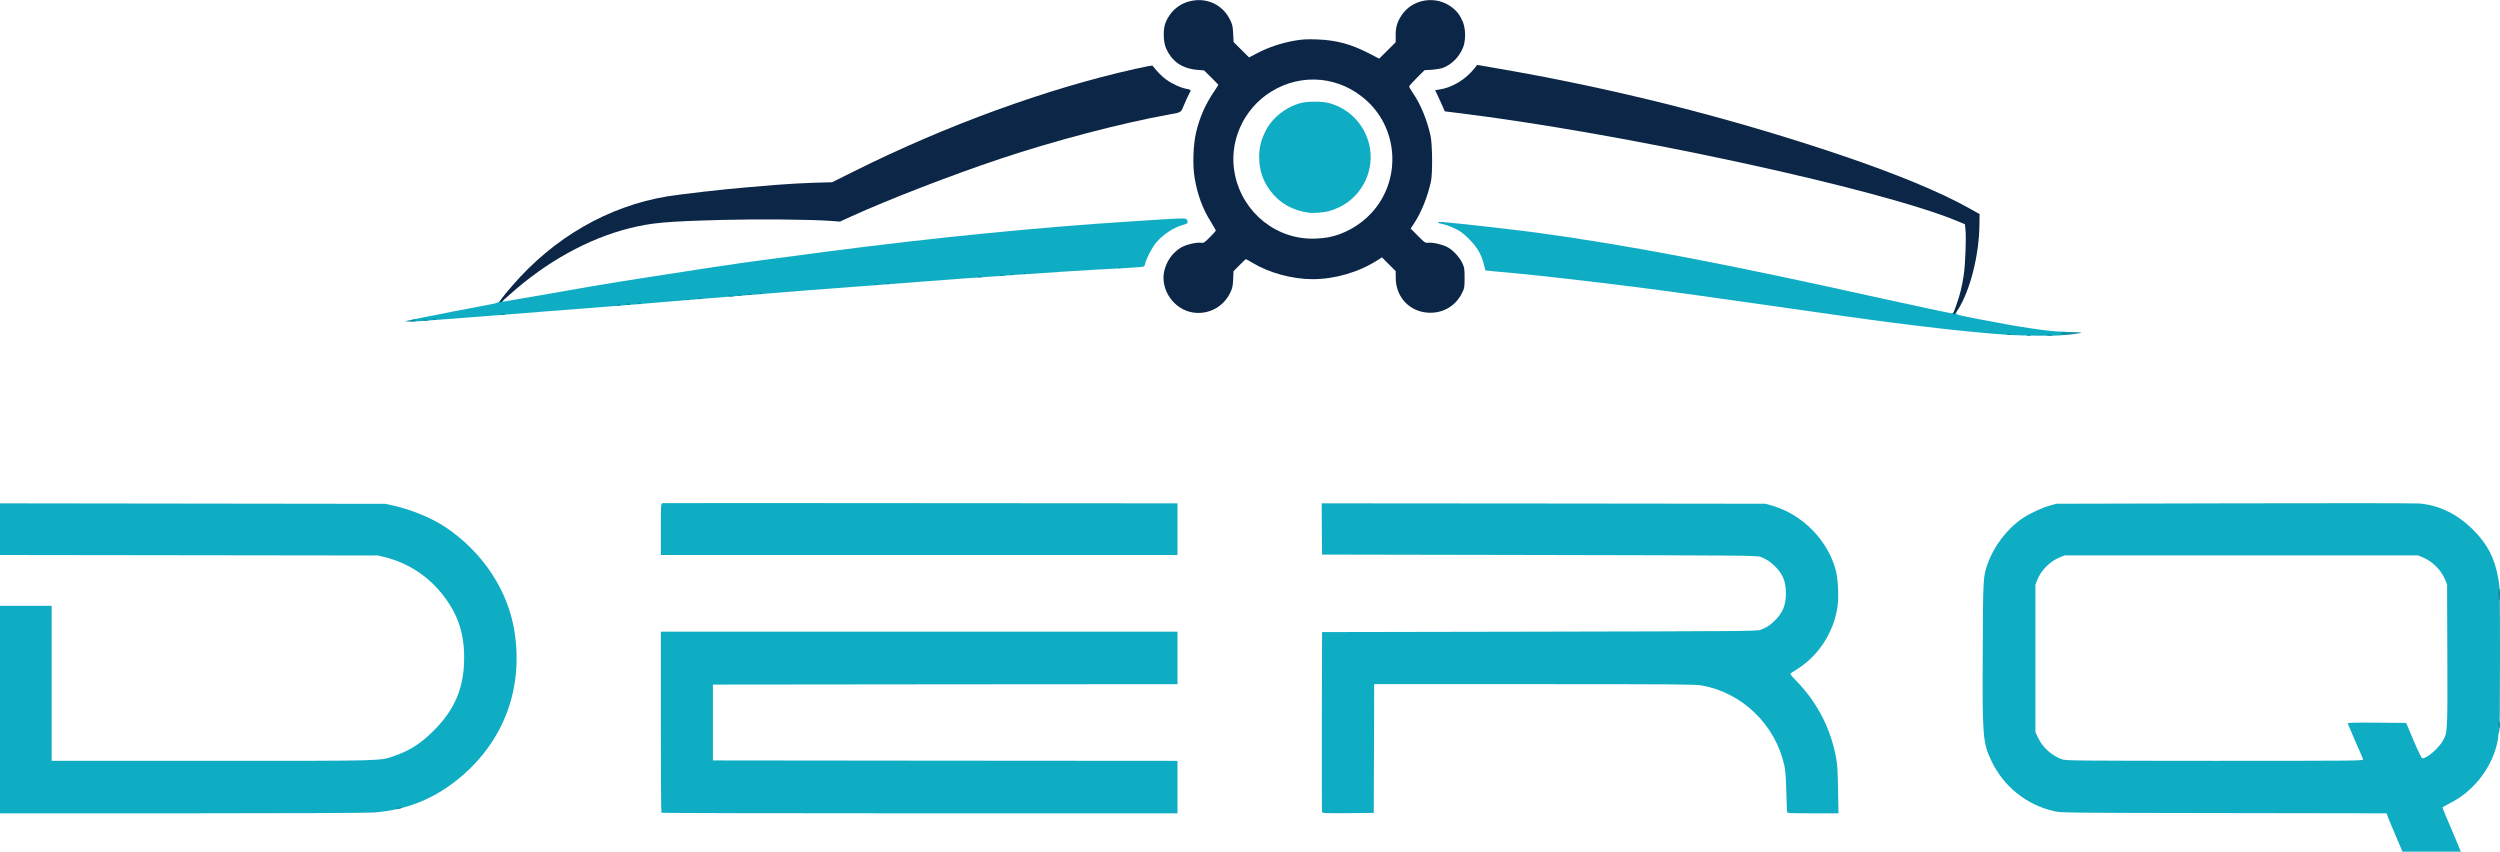 <?xml version="1.0" encoding="utf-8"?>
<svg version="1.0" xmlns="http://www.w3.org/2000/svg" width="1500px" height="511px" viewBox="0 0 1500 511" preserveAspectRatio="xMidYMid meet">
  <g fill="#0fadc4">
    <path d="M1440.80 509.40 c-4.35 -10.20 -8.25 -19.40 -8.50 -20.30 l-0.35 -1.10 -97.60 -0.15 c-96.95 -0.15 -97.65 -0.15 -102.10 -1.20 -16.50 -3.80 -30.20 -14.85 -37.50 -30.30 -5.10 -10.75 -5.40 -14.60 -5.10 -66.85 0.20 -43.15 0.25 -43.40 2.85 -51 3.75 -10.75 11.70 -21.20 21 -27.50 4.20 -2.85 11.50 -6.30 16.25 -7.60 l4 -1.15 106.75 -0.25 c58.70 -0.15 108.65 -0.10 111 0.10 11.90 0.95 22.95 6.35 32.25 15.65 8.75 8.70 13.05 17.05 15.25 29.40 0.95 5.50 1 7.70 1 48.80 0 28.10 -0.15 43.10 -0.50 43.30 -0.25 0.15 -0.50 1.15 -0.50 2.20 0 1.05 -0.45 3.60 -1 5.75 -3.75 14.75 -14.60 28.10 -28.30 34.85 -2.30 1.15 -4.20 2.30 -4.20 2.50 0 0.20 2.05 5.20 4.55 11.05 2.50 5.85 5 11.70 5.50 13.05 l0.95 2.35 -17.50 0 -17.50 0 -0.70 -1.60z m-22.95 -53.75 c-0.15 -0.50 -1.20 -3.05 -2.35 -5.65 -1.20 -2.60 -3.10 -7.10 -4.35 -10 -1.20 -2.90 -2.35 -5.55 -2.50 -5.90 -0.20 -0.50 3.30 -0.60 17.40 -0.50 l17.65 0.15 4.50 10.65 c3.10 7.25 4.75 10.60 5.30 10.60 2.65 0 9.50 -5.90 12.10 -10.35 2.95 -5.15 2.95 -4.80 2.80 -51.40 l-0.15 -42.50 -1.15 -2.90 c-2.40 -5.85 -7.60 -11.05 -13.50 -13.45 l-2.85 -1.15 -106 0 -106 0 -2.85 1.15 c-5.90 2.40 -11.10 7.60 -13.50 13.45 l-1.15 2.90 0 44.25 0 44.25 1.60 3.40 c2.75 5.85 8.35 10.85 14.40 12.95 2.35 0.80 8.40 0.85 91.70 0.90 84.70 0 89.15 -0.05 88.90 -0.85z"/>
    <path d="M0 425.75 l0 -62.25 15.50 0 15.50 0 0 46.50 0 46.50 96.15 0 c106.10 0 100.55 0.15 109.85 -3.10 9.25 -3.25 15.55 -7.35 23.30 -15.10 12.75 -12.75 18.20 -25.85 18.20 -43.80 0 -15.70 -4.35 -27.60 -14.60 -39.75 -8.35 -9.95 -20.10 -17.25 -32.80 -20.40 l-4.35 -1.05 -113.35 -0.15 -113.40 -0.15 0 -15.50 0 -15.50 115.65 0.15 115.60 0.15 4.75 1.05 c11 2.45 23.25 7.55 31.45 13.05 22.40 15.10 37.55 38.15 41.30 62.85 5.15 33.70 -6.15 64.45 -31.70 86.40 -15.40 13.25 -32.40 20.25 -52.65 21.85 -3.65 0.30 -50.85 0.50 -115.25 0.50 l-109.15 0 0 -62.25z"/>
    <path d="M396.85 487.65 c-0.20 -0.15 -0.35 -24.70 -0.35 -54.50 l0 -54.15 155 0 155 0 0 15.75 0 15.75 -139.35 0.10 -139.40 0.15 0 22.75 0 22.75 139.40 0.15 139.35 0.10 0 15.75 0 15.75 -154.65 0 c-85.10 0 -154.85 -0.15 -155 -0.35z"/>
    <path d="M793.25 487.40 c-0.15 -0.35 -0.20 -24.85 -0.15 -54.40 l0.15 -53.75 130.50 -0.25 c120.25 -0.25 130.65 -0.30 132.55 -1.10 3.70 -1.45 5.30 -2.45 7.85 -4.85 5.40 -5.05 7.40 -9.65 7.40 -17.05 0 -7.30 -2 -11.95 -7.15 -16.80 -2.45 -2.30 -4.75 -3.80 -7.95 -5.05 -2.05 -0.85 -9.80 -0.90 -132.70 -1.15 l-130.50 -0.25 -0.15 -15.40 -0.10 -15.35 133.10 0.10 133.15 0.15 3.90 1.10 c18.30 5.25 33.60 20.80 38.40 39.05 1.30 5.05 1.80 15.95 0.95 21.65 -2.15 14.85 -10.90 28.75 -23.30 36.85 -1.95 1.30 -3.95 2.60 -4.50 2.90 -0.85 0.55 -0.60 0.95 3.35 5 12.25 12.70 20.25 28.10 23.50 45.30 0.90 4.65 1.10 8.15 1.30 19.80 l0.25 14.10 -15.30 0 c-11.85 0 -15.40 -0.15 -15.50 -0.60 -0.15 -0.35 -0.35 -5.95 -0.50 -12.40 -0.25 -8.90 -0.55 -12.80 -1.25 -16 -5.50 -24.40 -25.45 -43.55 -49.75 -47.75 -3.85 -0.65 -16.65 -0.75 -100.35 -0.75 l-95.95 0 -0.10 38.65 -0.15 38.60 -15.40 0.15 c-12.05 0.10 -15.45 0 -15.60 -0.50z"/>
    <path d="M396.50 317.55 c0 -14.10 0.10 -15.50 0.85 -15.65 0.45 -0.10 70.20 -0.10 155 0 l154.15 0.10 0 15.50 0 15.50 -155 0 -155 0 0 -15.45z"/>
    <path d="M1205.50 200.95 c-22.25 -1.40 -59.45 -5.65 -100.25 -11.45 -92.65 -13.20 -99.50 -14.15 -127.25 -17.70 -21.20 -2.70 -56.30 -6.70 -69 -7.85 -3.45 -0.30 -8.85 -0.80 -12 -1.10 l-5.75 -0.60 -0.90 -3.50 c-1.60 -6.25 -4.10 -10.50 -8.85 -15.25 -3.45 -3.45 -5.05 -4.70 -8.50 -6.35 -2.35 -1.15 -5.55 -2.30 -7.10 -2.65 -4.35 -0.85 -4.20 -1.65 0.15 -1.25 12.05 1.05 41.40 4.40 54.95 6.20 55.50 7.55 112.80 18.45 207.75 39.55 18.05 4 41.55 9 42.30 9 0.45 0 0.95 -0.35 1.15 -0.75 0.15 -0.40 0.60 -0.75 1.05 -0.75 0.55 0 0.70 0.30 0.50 1.15 -0.30 1.10 -0.10 1.20 14.35 4 23.90 4.65 42.05 7.35 49.55 7.35 2.45 0 2.85 0.15 2.85 0.95 0 0.75 -0.55 0.95 -3.35 1.20 -4.55 0.45 -23.25 0.30 -31.65 -0.20z"/>
    <path d="M246 192.60 c0 -0.30 1.20 -0.75 2.65 -1.10 6.65 -1.40 37.80 -7.50 43.60 -8.50 5.40 -0.95 6.65 -1.35 7.50 -2.30 1.15 -1.35 3.35 -1.75 2.25 -0.45 -0.40 0.45 -0.40 0.75 -0.10 0.75 0.30 0 8.05 -1.35 17.20 -2.95 26.60 -4.75 47.85 -8.35 66.65 -11.25 27.80 -4.35 49.90 -7.70 57.75 -8.80 4 -0.55 8.85 -1.20 10.75 -1.50 4.20 -0.60 19.80 -2.65 43.50 -5.75 63.65 -8.25 124.55 -14.30 181.50 -17.95 29.55 -1.95 31.95 -2.05 32.60 -1.25 1.40 1.75 1 2.60 -1.60 3.25 -5.90 1.55 -12.05 5.55 -16.55 10.75 -2.35 2.80 -5.95 9.55 -6.50 12.35 -0.20 0.85 -0.55 1.80 -0.90 2 -0.30 0.25 -6.05 0.70 -12.80 1.05 -19.05 0.90 -47.70 2.75 -97.50 6.30 -10.25 0.75 -47.80 3.60 -75.75 5.75 -7.15 0.55 -14.55 1.10 -16.50 1.25 -1.90 0.15 -11.70 0.95 -21.75 1.75 -10.05 0.80 -26.70 2.15 -37 3 -10.30 0.80 -23.90 1.95 -30.25 2.50 -6.30 0.55 -20.15 1.70 -30.75 2.50 -49.55 3.90 -58.95 4.65 -83.25 6.50 -14.30 1.10 -27.95 2.15 -30.35 2.30 -2.95 0.20 -4.40 0.15 -4.40 -0.20z"/>
    <path d="M785.75 127.70 c-10.20 -1.35 -17.95 -5.75 -23.75 -13.45 -4.35 -5.85 -6.50 -12.45 -6.50 -19.95 0 -5.75 1 -9.90 3.60 -15.25 3.90 -8.15 12.45 -15 21.65 -17.30 3.90 -1 12.45 -1 16.45 0.05 12.05 3.10 21.35 12.60 24.30 24.80 3.60 15.05 -3.80 30.80 -17.75 37.65 -1.90 0.95 -4.75 2.05 -6.30 2.45 -3.05 0.75 -9.35 1.30 -11.70 1z"/>
  </g>
  <g fill="#f6f6f6">
    <path d="M1172 188.20 c0 -0.15 0.75 -2.35 1.70 -4.90 2.10 -5.65 3.55 -11.50 4.55 -18.30 0.95 -6.20 1.55 -22.40 1.05 -27.10 l-0.35 -3.35 -4.30 -1.80 c-46.35 -19.40 -201.90 -53.05 -300.60 -65.05 l-7.20 -0.90 -0.95 -2.25 c-0.55 -1.25 -1.85 -4.15 -2.90 -6.40 l-1.90 -4.05 2.30 -0.35 c7.95 -1.15 16.10 -6.10 21.40 -12.90 l1.45 -1.90 10.50 1.80 c70.95 12.10 141.10 29.80 208 52.40 33.05 11.20 59.25 22.05 76.30 31.55 l6.70 3.75 -0.10 6.65 c-0.20 18 -5.60 39.30 -12.80 50.55 -1.60 2.45 -2.85 3.60 -2.85 2.55z" style="fill: rgb(11, 38, 70);"/>
    <path d="M715.50 187.45 c-11.05 -1.85 -19.10 -13.25 -17.10 -24.10 1.20 -6.30 5.05 -11.85 10.35 -14.90 2.95 -1.70 9.10 -3.15 11.75 -2.80 1.80 0.25 2.05 0.05 5.45 -3.35 1.95 -1.95 3.55 -3.75 3.55 -4 0 -0.20 -1.30 -2.50 -2.90 -5.05 -5.05 -8 -8.15 -16.45 -9.85 -26.70 -1.25 -7.35 -0.85 -19.75 0.90 -27.05 2.20 -9.25 5.60 -17.05 10.95 -24.80 1.30 -1.95 2.40 -3.65 2.40 -3.80 0 -0.15 -1.95 -2.15 -4.30 -4.45 l-4.25 -4.20 -4.15 -0.35 c-9.30 -0.80 -15.50 -5.25 -18.85 -13.45 -1.55 -3.75 -1.60 -11.10 -0.15 -14.75 3.30 -8.10 10.05 -13 18.75 -13.60 8.55 -0.50 16.35 4.05 20.05 11.90 1.35 2.75 1.60 3.95 1.80 8.20 l0.25 5 4.65 4.65 4.65 4.60 5.20 -2.70 c6.50 -3.40 14.30 -6 22.10 -7.35 4.95 -0.85 7.30 -0.95 13.50 -0.75 11.75 0.45 20.35 2.80 31.40 8.50 l5.85 3.05 4.95 -4.90 4.95 -4.95 0 -4.05 c-0.05 -4.95 0.90 -8.15 3.60 -12.20 6.50 -9.70 20.25 -12 29.85 -4.95 3.30 2.45 5.20 4.95 6.95 9.20 1.65 4.10 1.70 11.15 0 15.25 -2.35 5.75 -6.90 10.25 -12.30 12.20 -1.25 0.40 -4.15 0.90 -6.50 1.05 l-4.25 0.25 -4.60 4.55 c-2.55 2.55 -4.65 4.90 -4.65 5.25 0 0.35 1.05 2.15 2.30 4 4.60 6.70 8.50 16.20 10.55 25.65 1.10 5.25 1.25 22.45 0.25 27.20 -2 9.10 -5.60 18.25 -9.85 24.80 l-2.35 3.60 4.35 4.35 c4.25 4.30 4.40 4.35 6.40 4.15 2.75 -0.30 8.35 1.05 11.45 2.70 3.25 1.75 7.15 6 8.80 9.50 1.25 2.65 1.35 3.45 1.35 8.90 0 5.55 -0.10 6.20 -1.40 8.80 -3.75 7.75 -10.90 12.15 -19.35 12.10 -11.75 -0.10 -20.55 -9.05 -20.55 -20.90 l-0.05 -4.10 -4.10 -4.10 -4.15 -4.15 -2.70 1.75 c-11.25 7.20 -25.55 11.35 -38.90 11.35 -12.10 0 -25.95 -3.75 -35.85 -9.70 -2.10 -1.25 -3.95 -2.30 -4.15 -2.30 -0.20 0 -1.95 1.65 -3.90 3.65 l-3.55 3.60 -0.20 4.75 c-0.15 3.85 -0.45 5.30 -1.55 7.70 -4.10 8.95 -13.30 13.85 -22.85 12.25z m81.10 -45 c9.65 -1.70 19.40 -7.15 26.40 -14.80 17.55 -19.15 16.35 -49.35 -2.65 -66.95 -16.05 -14.90 -39.05 -17.20 -57.60 -5.75 -16.95 10.45 -25.80 30.60 -21.80 49.80 4.75 23.15 25.35 39.45 48.55 38.40 2.35 -0.10 5.55 -0.40 7.10 -0.70z" style="fill: rgb(11, 38, 70);"/>
    <path d="M300 180.95 c0 -0.70 2.10 -3.40 7.30 -9.45 24.90 -28.95 57.75 -47.85 93.20 -53.70 7.60 -1.25 34.20 -4.30 46.50 -5.30 3.45 -0.30 11.65 -1 18.25 -1.55 6.60 -0.55 16.95 -1.10 23 -1.30 l11 -0.30 13.25 -6.60 c55.20 -27.55 115.80 -49.65 168.80 -61.45 5.45 -1.25 10.05 -2.10 10.20 -1.90 3 3.80 5.70 6.55 8.30 8.40 3.60 2.60 8.90 5 12.10 5.50 2.60 0.40 2.95 0.85 1.80 2.55 -0.45 0.75 -1.80 3.60 -2.95 6.35 -2.35 5.65 -1.55 5.10 -9.50 6.55 -28.10 5.05 -68.60 15.65 -101 26.50 -29.25 9.75 -67.30 24.50 -89.60 34.65 l-6.65 3.05 -6.10 -0.45 c-12.15 -0.85 -43.65 -1.10 -64.40 -0.55 -34.20 0.90 -42.65 1.70 -56 5.05 -24.75 6.25 -49.80 20.15 -71.60 39.70 -2.95 2.65 -5.50 4.80 -5.65 4.80 -0.15 0 -0.25 -0.25 -0.25 -0.55z" style="fill: rgb(11, 38, 70);"/>
  </g>
  <g fill="#0e8ea2">
    <path d="M237.50 484.95 c0 -0.30 0.45 -0.45 1 -0.30 0.50 0.15 1.05 0 1.15 -0.30 0.10 -0.30 0.55 -0.35 1.15 -0.10 0.90 0.35 0.85 0.40 -0.30 0.75 -1.90 0.60 -3 0.55 -3 -0.05z"/>
    <path d="M1499 434.40 c0 -1.90 0.15 -2.45 0.50 -1.90 0.65 1 0.65 4.50 0 4.50 -0.25 0 -0.50 -1.20 -0.50 -2.60z"/>
    <path d="M1498.90 357.90 c-0.20 -3.25 0 -4.90 0.65 -4.90 0.25 0 0.45 1.70 0.45 3.75 0 4.25 -0.80 5.10 -1.10 1.15z"/>
    <path d="M1216 201.30 c0 -0.10 0.55 -0.30 1.25 -0.40 0.70 -0.15 1.25 -0.05 1.25 0.15 0 0.25 -0.55 0.45 -1.25 0.45 -0.70 0 -1.25 -0.10 -1.25 -0.20z"/>
    <path d="M1228 201 c0 -0.60 1.85 -0.60 3.25 0 0.75 0.35 0.50 0.45 -1.10 0.45 -1.20 0.05 -2.15 -0.15 -2.15 -0.45z"/>
    <path d="M1204.05 200.80 c0.60 -0.50 2.95 -0.75 2.95 -0.30 0 0.25 -0.70 0.50 -1.60 0.50 -0.85 0 -1.45 -0.10 -1.35 -0.20z"/>
    <path d="M1236.50 200.50 c0 -0.25 0.30 -0.55 0.65 -0.55 0.30 -0.05 -0.05 -0.25 -0.90 -0.45 -0.80 -0.15 1.60 -0.30 5.35 -0.25 3.75 0 7 0.15 7.15 0.35 0.35 0.30 -7.65 1.40 -10.40 1.40 -1 0 -1.85 -0.20 -1.85 -0.50z"/>
    <path d="M244 192.50 c4.60 -1 5.50 -1.05 5.50 -0.25 0 0.60 -0.65 0.75 -3.60 0.70 -3 -0.05 -3.35 -0.10 -1.90 -0.45z"/>
    <path d="M253.50 192 c0 -0.60 1.20 -0.60 3 0 1.05 0.35 0.95 0.40 -0.85 0.45 -1.20 0.05 -2.15 -0.15 -2.15 -0.45z"/>
    <path d="M260 191.50 c0 -0.25 0.35 -0.50 0.75 -0.50 0.40 0 0.75 0.25 0.75 0.50 0 0.30 -0.35 0.50 -0.75 0.50 -0.40 0 -0.75 -0.20 -0.75 -0.50z"/>
    <path d="M300 188.50 c0 -0.55 0.70 -0.55 2.50 0 1.10 0.35 1.05 0.40 -0.60 0.45 -1.05 0.05 -1.90 -0.15 -1.90 -0.45z"/>
    <path d="M370 183 c0 -0.65 1 -0.65 2 0 0.60 0.40 0.45 0.50 -0.60 0.50 -0.80 0 -1.40 -0.20 -1.40 -0.50z"/>
    <path d="M375.50 182.50 c0 -0.65 1.50 -0.65 2.50 0 0.55 0.35 0.35 0.50 -0.85 0.50 -0.90 0 -1.65 -0.20 -1.65 -0.50z"/>
    <path d="M382.50 182 c0 -0.65 1 -0.65 2 0 0.60 0.40 0.45 0.50 -0.60 0.50 -0.80 0 -1.40 -0.20 -1.40 -0.50z"/>
    <path d="M412 179.50 c0 -0.25 0.35 -0.50 0.75 -0.50 0.40 0 0.75 0.25 0.75 0.50 0 0.30 -0.35 0.50 -0.75 0.50 -0.40 0 -0.75 -0.20 -0.75 -0.50z"/>
    <path d="M418.50 179 c0 -0.55 0.70 -0.55 2.50 0 1.10 0.35 1.05 0.40 -0.60 0.45 -1.05 0.05 -1.90 -0.15 -1.90 -0.45z"/>
    <path d="M437 177.50 c0 -0.55 0.70 -0.55 2.50 0 1.10 0.35 1.05 0.40 -0.60 0.45 -1.05 0.05 -1.90 -0.15 -1.90 -0.45z"/>
    <path d="M442.50 177 c0 -0.65 1 -0.65 2 0 0.60 0.40 0.45 0.50 -0.60 0.50 -0.80 0 -1.40 -0.20 -1.40 -0.50z"/>
    <path d="M448.50 176.50 c0 -0.60 0.85 -0.60 2.25 0 0.85 0.35 0.75 0.45 -0.60 0.45 -0.90 0.05 -1.65 -0.15 -1.65 -0.45z"/>
    <path d="M455.50 176 c0 -0.25 0.30 -0.50 0.70 -0.50 0.40 0 0.90 0.25 1.05 0.50 0.15 0.30 -0.15 0.50 -0.70 0.50 -0.60 0 -1.05 -0.20 -1.05 -0.50z"/>
    <path d="M525 170.50 c0 -0.25 0.35 -0.50 0.75 -0.50 0.40 0 0.75 0.25 0.75 0.50 0 0.30 -0.35 0.50 -0.75 0.50 -0.40 0 -0.75 -0.20 -0.75 -0.50z"/>
    <path d="M532 170 c0 -0.25 0.30 -0.50 0.70 -0.50 0.40 0 0.90 0.25 1.05 0.50 0.15 0.30 -0.15 0.50 -0.70 0.50 -0.60 0 -1.05 -0.20 -1.05 -0.50z"/>
    <path d="M586.50 166 c0 -0.60 0.85 -0.60 2.25 0 0.85 0.35 0.75 0.45 -0.60 0.45 -0.90 0.05 -1.65 -0.15 -1.65 -0.45z"/>
    <path d="M600 165 c0 -0.55 0.70 -0.55 2.50 0 1.10 0.35 1.05 0.40 -0.60 0.45 -1.05 0.05 -1.90 -0.15 -1.90 -0.45z"/>
    <path d="M606.50 164.50 c0 -0.25 0.35 -0.50 0.75 -0.50 0.40 0 0.75 0.25 0.75 0.50 0 0.30 -0.35 0.50 -0.75 0.50 -0.40 0 -0.75 -0.20 -0.75 -0.50z"/>
    <path d="M614 164 c0 -0.25 0.35 -0.50 0.75 -0.50 0.40 0 0.75 0.25 0.75 0.50 0 0.30 -0.35 0.50 -0.75 0.50 -0.40 0 -0.75 -0.20 -0.75 -0.50z"/>
    <path d="M671 160.50 c0 -0.25 0.35 -0.50 0.75 -0.50 0.40 0 0.75 0.25 0.75 0.50 0 0.30 -0.35 0.50 -0.75 0.50 -0.40 0 -0.75 -0.20 -0.75 -0.50z"/>
  </g>
</svg>